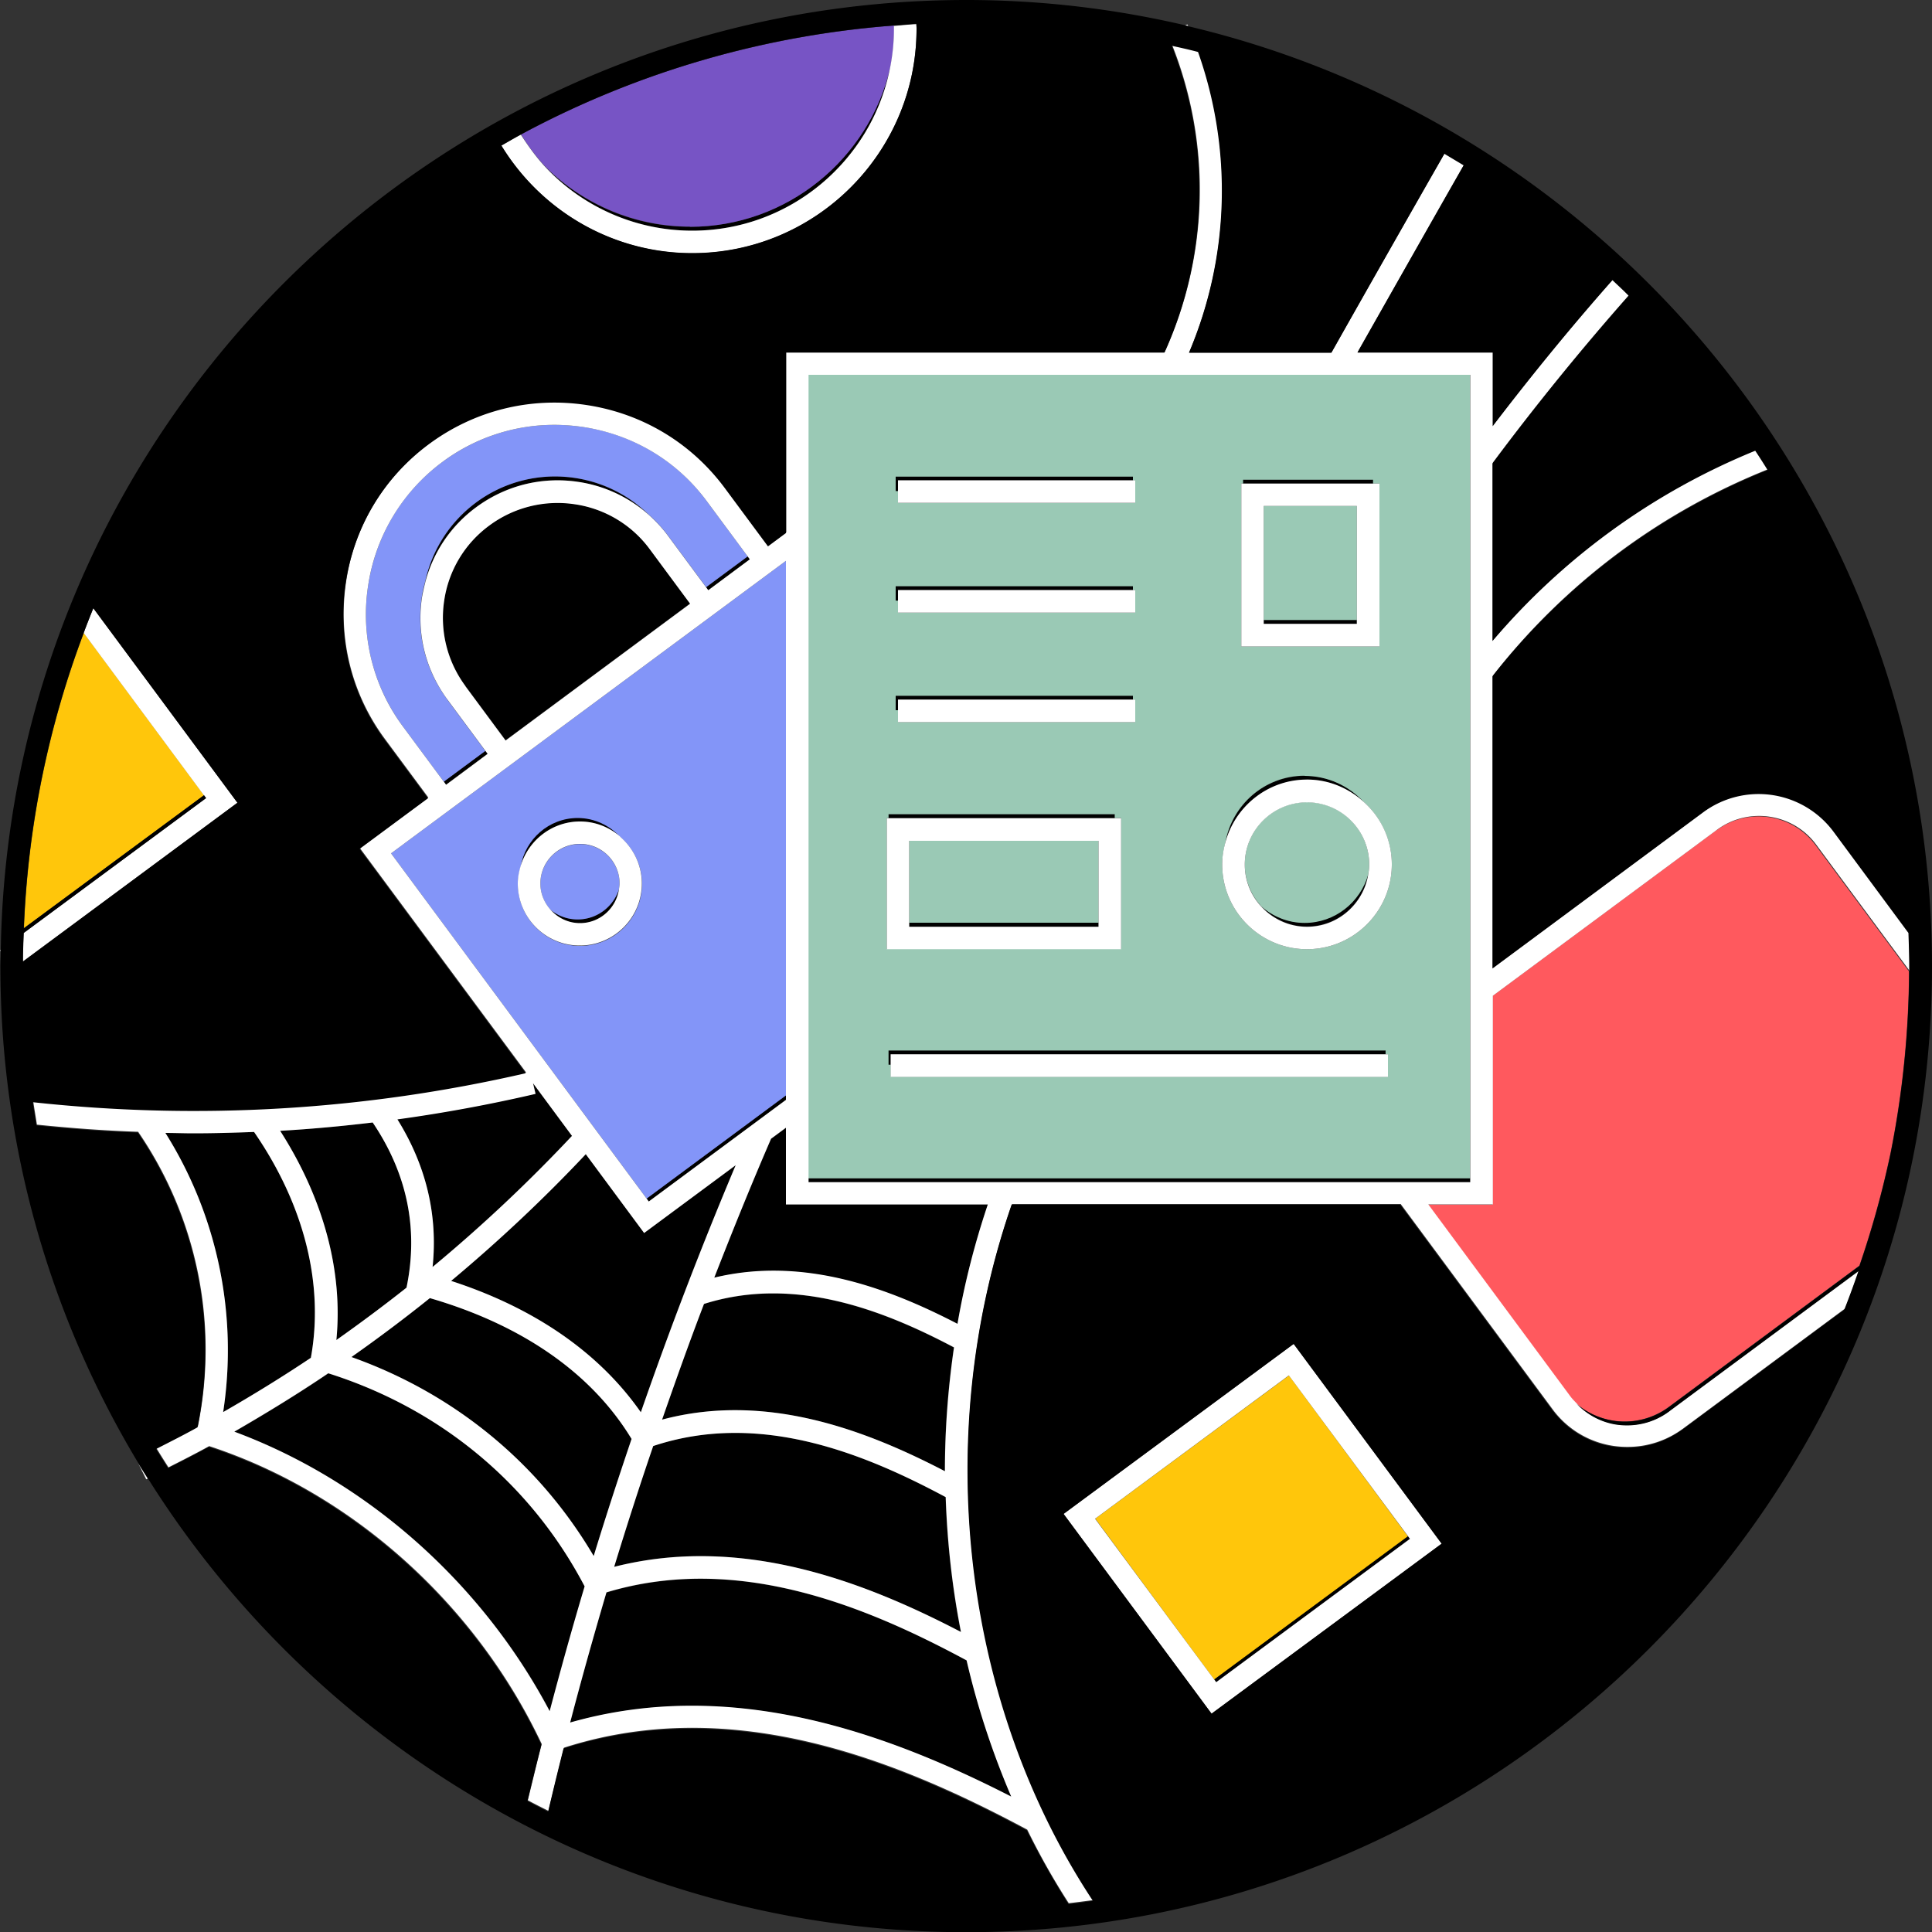 <svg width="100" height="100" fill="none" xmlns="http://www.w3.org/2000/svg">
  <rect width="100%" height="100%" fill="#333333" stroke="none"/>
  <g clip-path="url(#a)">
    <path d="M29.9 47.59c-.54 0-1.03-.2-1.42-.51.38.43.92.71 1.54.71 1.03 0 1.88-.77 2.02-1.77-.29.91-1.14 1.57-2.14 1.57Zm.12-5.07c.8 0 1.53.3 2.09.79-.55-.6-1.33-.99-2.21-.99-1.49 0-2.73 1.1-2.95 2.53.39-1.34 1.61-2.33 3.08-2.33h-.01Zm27.68-.37H45.99v.2H57.7v-.2Zm-11.22-5.94h12.16v-.19H46.36v.74h.12v-.55Zm25.23 18.36v-.19H45.98v.74h.12v-.55h25.61ZM36.43 67.49c-.76 1.98-1.47 3.98-2.17 5.99 5.39-1.44 10.55.54 14.64 2.67 0-2.14.16-4.28.47-6.4-3.6-1.9-8.23-3.75-12.94-2.25v-.01Zm-3.09-3.67-3.02-4.08c-2.2 2.33-4.53 4.52-6.97 6.56 4.33 1.4 7.67 3.72 9.82 6.8 1.5-4.32 3.13-8.59 4.91-12.79l-4.74 3.51Zm23.52-16.06h-9.8v.2h9.8v-.2Zm-10.38-22.9h12.16v-.19H46.36v.74h.12v-.55Zm23.75 7.23h-4.82v.2h4.82v-.2Zm-2.7 15.67c-.86 0-1.64-.33-2.25-.86.59.64 1.43 1.05 2.37 1.05 1.6 0 2.92-1.18 3.17-2.71-.41 1.44-1.72 2.51-3.29 2.51v.01Zm.12-7.41c1.12 0 2.14.44 2.92 1.14a4.13 4.13 0 0 0-3.04-1.33 4.16 4.16 0 0 0-4.1 3.47c.5-1.88 2.19-3.27 4.23-3.27l-.01-.01Zm3.42-15.52h-6.73v.2h6.73v-.2Z" fill="#000"/>
    <path d="m40.68 56.69-7.21 5.34.11.16 7.1-5.26v-.24Zm-7.04-28.26a5.937 5.937 0 0 0-3.9-2.34 5.937 5.937 0 0 0-6.75 5c-.23 1.57.16 3.14 1.1 4.41l2.08 2.81 9.55-7.08-2.08-2.81v.01Zm12.84 2.11h12.16v-.2H46.36v.74h.12v-.54Zm3.25 53.93c-.45-2.29-.71-4.63-.79-6.98-4.17-2.23-9.61-4.49-15.15-2.64-.7 2.07-1.38 4.16-2.02 6.25 6.61-1.69 12.94.76 17.95 3.37h.01Zm-19.46-2.35c-2.8-5.32-7.49-9.21-13.27-11.03-1.58 1.07-3.21 2.06-4.86 3.02 6.85 2.53 12.81 7.81 16.33 14.47.57-2.16 1.17-4.31 1.81-6.46h-.01ZM14.5 58.53c2.24 3.5 3.26 7.26 2.91 10.83a74.38 74.38 0 0 0 3.63-2.71c.63-3.03.04-5.9-1.75-8.55-1.59.19-3.19.34-4.79.43Z" fill="#000"/>
    <path d="M31.39 82.43c-.66 2.24-1.3 4.48-1.88 6.74 8.36-2.39 16.41.54 22.84 3.83a40.95 40.95 0 0 1-2.31-7.05c-5.11-2.75-11.8-5.58-18.64-3.52h-.01Zm9.29-24.05-.77.57c-1.03 2.37-2 4.77-2.94 7.19 4.64-1.11 9.06.57 12.59 2.39.36-2.09.89-4.16 1.57-6.18H40.68v-3.97Zm-4.97-46.64c-2.84 0-5.49-1.13-7.45-3.06a10.45 10.45 0 0 0 7.57 3.26c5.07 0 9.3-3.63 10.24-8.43-1.1 4.71-5.33 8.23-10.37 8.23h.01Zm37.15 67.755-10.022 7.42.113.153 10.021-7.42-.113-.153Z" fill="#000"/>
    <path d="M76.1 60.99H41.85v.2H76.1v-.2Zm-60.01 9.29c.69-3.8-.34-7.92-2.94-11.69-1.05.04-2.11.07-3.16.07-.48 0-.96-.01-1.43-.02 2.7 4.29 3.76 9.44 2.99 14.45 1.54-.89 3.06-1.82 4.54-2.81Zm22.612-41.478-2.154 1.596.113.152 2.154-1.595-.113-.152ZM30.73 80.54c.62-2.03 1.28-4.05 1.96-6.06-2.06-3.4-5.66-5.9-10.44-7.29a85.972 85.972 0 0 1-4.06 3.05c5.32 1.89 9.7 5.48 12.54 10.3Zm-6.09-54.52a6.89 6.89 0 0 0-2.63 4.09 7.057 7.057 0 0 1 2.62-3.85c1.52-1.13 3.4-1.6 5.28-1.32 1.38.21 2.63.8 3.64 1.69-2.38-2.33-6.16-2.66-8.92-.61h.01Zm.6 12.99-.12-.15-2.15 1.6.11.15.74-.55 1.42-1.05Zm-4.67 18.92c1.48 2.4 2.1 4.96 1.82 7.64 2.54-2.1 4.95-4.37 7.22-6.79l-2.02-2.73.13.55c-2.37.55-4.75.99-7.15 1.32v.01Z" fill="#000"/>
    <path d="M23.15 36.2a7.058 7.058 0 0 1-1.32-5.28c.04-.28.1-.55.18-.82a6.845 6.845 0 0 1 2.63-4.09c2.76-2.04 6.54-1.71 8.92.61.37.33.72.7 1.02 1.11l1.97 2.66 2.15-1.59-2.11-2.85a9.67 9.67 0 0 0-6.42-3.85c-.49-.07-.98-.11-1.47-.11-2.08 0-4.1.66-5.8 1.92-2.1 1.55-3.46 3.84-3.85 6.43-.39 2.59.26 5.17 1.81 7.27l2.11 2.85 2.15-1.59-1.97-2.66v-.01Zm8.89 9.82c.01-.09.03-.18.03-.28 0-1.13-.92-2.05-2.05-2.05s-2.05.92-2.05 2.05c0 .51.2.98.51 1.34.39.32.88.51 1.42.51 1 0 1.85-.66 2.14-1.57Z" fill="#8395F8"/>
    <path d="M40.68 29.03 20.24 44.17l13.23 17.87 7.21-5.34V29.03ZM30.02 48.96c-1.77 0-3.21-1.44-3.21-3.21 0-.31.06-.6.14-.88.23-1.43 1.46-2.53 2.95-2.53.88 0 1.66.39 2.21.99.68.59 1.12 1.45 1.12 2.42 0 1.77-1.44 3.21-3.21 3.21Z" fill="#8395F8"/>
    <path d="m88.85 42.96-11.6 8.59v10.8h-3.34l7.35 9.93c.1.13.22.25.33.37a3.842 3.842 0 0 0 4.8.16l9.85-7.3a48.99 48.99 0 0 0 1.61-5.82c.61-3.05.94-6.19.96-9.41l-4.84-6.54a3.669 3.669 0 0 0-5.13-.76l.01-.02Z" fill="#FF595E"/>
    <path d="M35.71 11.74c5.04 0 9.26-3.52 10.37-8.23.13-.65.2-1.33.2-2.02v-.17c-6.94.53-13.48 2.5-19.31 5.64.38.62.81 1.2 1.3 1.71 1.96 1.93 4.62 3.06 7.45 3.06l-.01.01Z" fill="#7754C5"/>
    <path d="m1.23 48.05 9.33-6.89-6.22-8.4a48.562 48.562 0 0 0-3.1 15.29h-.01Z" fill="#FFC60B"/>
    <path d="M76.09 19.4H41.84v41.59h34.25V19.4Zm-11.84 5.63h.09v-.2h6.73v.2h.33v8.43h-7.15v-8.43Zm3.28 15.13c1.2 0 2.28.52 3.04 1.33.89.8 1.47 1.96 1.47 3.25 0 2.42-1.97 4.39-4.39 4.39s-4.39-1.97-4.39-4.39c0-.39.07-.76.16-1.12.34-1.96 2.04-3.47 4.1-3.47l.01.01ZM46.36 24.67h12.28v.2h.12v1.17H46.48v-.62h-.12v-.75Zm0 5.67h12.28v.2h.12v1.17H46.48v-.62h-.12v-.75Zm0 5.67h12.28v.2h.12v1.17H46.48v-.62h-.12v-.75Zm-.46 6.33h.09v-.2H57.7v.2h.33v6.78H45.9v-6.78Zm25.94 13.39H46.11v-.62h-.12v-.74h25.73v.2h.12v1.17-.01Z" fill="#9AC9B5"/>
    <path d="M56.86 43.51h-9.8v4.25h9.8v-4.25Zm7.57 1.23c0 .84.33 1.59.85 2.17.6.53 1.38.86 2.25.86 1.57 0 2.88-1.07 3.29-2.51.03-.17.05-.34.05-.52 0-1.78-1.45-3.22-3.22-3.22-1.77 0-3.22 1.44-3.22 3.22Zm5.8-18.55h-4.82v5.9h4.82v-5.9Z" fill="#9AC9B5"/>
    <path d="M66.718 71.194 56.69 78.606l6.153 8.323 10.028-7.412-6.153-8.323Z" fill="#FFC60B"/>
    <path d="m7.57 76.57.08-.04c-.17-.26-.34-.53-.5-.8l.42.84Zm38.91-51.16v.62h12.28v-1.17H46.48v.55Zm0 5.67v.63h12.28v-1.17H46.48v.54Zm0 5.68v.62h12.28v-1.17H46.48v.55Zm-.38 17.81v1.17h25.74v-1.17H46.1Zm25.3-29.54h-7.15v8.43h7.15v-8.43Zm-5.99 7.06v-5.9h4.82v6.1h-4.82v-.2Zm2.24 17.04c2.42 0 4.39-1.97 4.39-4.39 0-1.3-.57-2.45-1.47-3.25-.78-.7-1.79-1.14-2.92-1.14-2.03 0-3.73 1.39-4.23 3.27-.1.36-.16.73-.16 1.12 0 2.42 1.97 4.39 4.39 4.39Zm3.22-4.39c0 .18-.02.35-.05.52-.25 1.53-1.57 2.71-3.17 2.71-.94 0-1.78-.41-2.37-1.05-.53-.57-.85-1.33-.85-2.17 0-1.78 1.45-3.22 3.22-3.22 1.77 0 3.22 1.44 3.22 3.22v-.01Zm-12.84-2.39H45.9v6.78h12.13v-6.78Zm-10.97 5.42v-4.25h9.8v4.45h-9.8v-.2ZM61.47 1.26l-.13.06c.05.01.11.03.16.04a.355.355 0 0 0-.04-.09l.01-.01ZM32.11 43.31c-.56-.49-1.29-.79-2.09-.79-1.46 0-2.69.99-3.08 2.33-.08.28-.14.57-.14.88 0 1.77 1.44 3.21 3.21 3.21s3.21-1.44 3.21-3.21c0-.97-.44-1.83-1.12-2.42h.01Zm-2.09 4.47c-.62 0-1.16-.28-1.54-.71-.31-.36-.51-.82-.51-1.34 0-1.13.92-2.05 2.05-2.05s2.05.92 2.05 2.05c0 .1-.02.19-.03.28-.14 1-.99 1.77-2.02 1.77Zm25.03 30.58 7.66 10.34 11.91-8.8-7.66-10.34-11.91 8.8Zm7.9 8.71-.11-.15-6.16-8.31 10.03-7.42 6.16 8.31.11.15-10.03 7.42ZM0 49.19l.03.05v-.07l-.04.03.01-.01Zm1.22-.9c-.02.49-.04.98-.04 1.48l11.11-8.22-7.46-10.07c-.17.42-.34.85-.5 1.28l6.22 8.4.11.15-9.44 6.98Z" fill="#fff"/>
    <path d="M86.4 73.04c-.79.58-1.75.82-2.72.68-.8-.12-1.52-.5-2.07-1.08-.11-.12-.23-.23-.33-.37l-7.35-9.93h3.34v-10.8l11.6-8.59c1.62-1.2 3.93-.86 5.13.76l4.84 6.54v-.26c0-.58-.02-1.16-.04-1.74l-3.87-5.23a4.846 4.846 0 0 0-6.76-1.01l-10.9 8.08V34.97c3.72-4.76 8.63-8.44 14.24-10.68-.21-.34-.42-.67-.64-1a35.341 35.341 0 0 0-13.6 9.85v-9.19c2.22-2.98 4.59-5.9 7.05-8.68l-.84-.81a132.46 132.46 0 0 0-6.2 7.56v-3.81h-7c1.83-3.23 3.66-6.47 5.5-9.69-.33-.21-.66-.41-1-.6-1.96 3.43-3.91 6.86-5.85 10.3h-7.37c2.1-4.96 2.26-10.51.47-15.57-.45-.11-.91-.21-1.36-.32 2.03 5.12 1.9 10.85-.38 15.88H40.7v9.34l-.93.69-2.23-3.01a10.863 10.863 0 0 0-7.19-4.31c-2.9-.43-5.78.29-8.13 2.03a10.863 10.863 0 0 0-4.31 7.19c-.43 2.9.29 5.79 2.03 8.13l2.23 3.01-3.54 2.62 8.6 11.61a76.512 76.512 0 0 1-25.51 1.5c.06.4.13.8.19 1.2 1.75.18 3.49.31 5.24.37a19.92 19.92 0 0 1 3.09 15.26c-.7.39-1.42.75-2.14 1.12.2.33.41.66.62.99.71-.36 1.42-.72 2.11-1.1 7.38 2.42 13.79 8.16 17.21 15.42-.25.97-.48 1.94-.72 2.91.35.19.71.37 1.07.55.26-1.09.53-2.18.8-3.27 8.79-2.83 17.38.71 23.98 4.24.64 1.31 1.36 2.59 2.15 3.81.43-.05.85-.11 1.27-.16-6.77-10.26-8.37-24-4.21-36.03H72.5l7.86 10.62a4.779 4.779 0 0 0 3.89 1.95c1.03 0 2.03-.33 2.87-.95l8.38-6.21c.26-.66.5-1.32.73-1.99L86.43 73l-.03.04Zm-65.36-6.39c-1.19.94-2.4 1.84-3.63 2.71.35-3.57-.67-7.33-2.91-10.83 1.6-.09 3.2-.24 4.79-.43 1.79 2.65 2.38 5.53 1.75 8.55Zm1.21.54c4.78 1.39 8.38 3.89 10.44 7.29-.68 2.01-1.34 4.03-1.96 6.06-2.84-4.82-7.22-8.41-12.54-10.3a79.61 79.61 0 0 0 4.06-3.05Zm11.55 7.66c5.54-1.85 10.98.41 15.15 2.64.08 2.35.34 4.69.79 6.98-5.01-2.61-11.34-5.05-17.95-3.37.64-2.09 1.31-4.18 2.02-6.25h-.01Zm15.11 1.3c-4.08-2.12-9.25-4.11-14.64-2.67.7-2.01 1.41-4.01 2.17-5.99 4.71-1.49 9.34.35 12.94 2.25-.31 2.12-.47 4.26-.47 6.4v.01ZM33.17 73.1c-2.15-3.08-5.5-5.4-9.82-6.8 2.44-2.04 4.77-4.22 6.97-6.56l3.02 4.08 4.74-3.51c-1.77 4.2-3.41 8.47-4.91 12.79Zm.41-10.91-.11-.15-13.23-17.87 20.44-15.14v27.9l-7.1 5.26Zm-9.49-26.68a5.928 5.928 0 0 1-1.1-4.41 5.86 5.86 0 0 1 2.34-3.9 5.928 5.928 0 0 1 4.41-1.1 5.86 5.86 0 0 1 3.9 2.34l2.08 2.81-9.55 7.08-2.08-2.81v-.01Zm17.76 25.48V19.4H76.1v41.79H41.85v-.2ZM22.97 40.46l-2.11-2.85a9.726 9.726 0 0 1-1.81-7.27 9.753 9.753 0 0 1 3.85-6.43 9.704 9.704 0 0 1 5.8-1.92c.49 0 .98.04 1.47.11 2.59.39 4.87 1.75 6.42 3.85l2.11 2.85.11.15-2.15 1.6-.11-.15-1.97-2.66c-.3-.41-.65-.78-1.02-1.11a7.01 7.01 0 0 0-3.64-1.69c-1.88-.28-3.75.19-5.28 1.32-1.3.96-2.21 2.31-2.62 3.85-.07.27-.13.54-.18.82-.28 1.88.19 3.75 1.32 5.28l1.97 2.66.11.15-1.41 1.05-.74.55-.11-.15-.01-.01Zm6.64 18.33a79.702 79.702 0 0 1-7.22 6.79c.28-2.68-.33-5.25-1.82-7.64 2.4-.33 4.78-.77 7.15-1.32l-.13-.55 2.02 2.73v-.01Zm-21.05-.15c.48 0 .96.02 1.43.02 1.05 0 2.11-.03 3.16-.07 2.6 3.77 3.63 7.89 2.94 11.69-1.48.99-2.99 1.92-4.54 2.81.77-5.01-.29-10.16-2.99-14.45Zm3.57 15.46c1.66-.96 3.28-1.95 4.86-3.02 5.79 1.83 10.48 5.71 13.27 11.03-.64 2.14-1.24 4.3-1.81 6.46-3.52-6.66-9.48-11.93-16.33-14.47h.01Zm17.38 15.06c.59-2.26 1.22-4.5 1.88-6.74 6.84-2.06 13.53.77 18.64 3.52.56 2.42 1.34 4.78 2.31 7.05-6.43-3.29-14.48-6.22-22.84-3.83h.01Zm20.05-20.64c-3.53-1.83-7.96-3.51-12.59-2.39.94-2.41 1.91-4.81 2.94-7.19l.77-.57v3.97h10.45c-.68 2.02-1.21 4.09-1.57 6.18Zm-3.29-67.2v.17c0 .69-.07 1.36-.2 2.02-.94 4.8-5.18 8.43-10.24 8.43-2.91 0-5.63-1.21-7.57-3.26-.49-.52-.91-1.1-1.3-1.71-.34.18-.68.38-1.01.57 2.11 3.44 5.82 5.57 9.88 5.57 6.4 0 11.61-5.21 11.61-11.61 0-.09 0-.17-.01-.25-.39.02-.77.06-1.16.09v-.02Z" fill="#fff"/>
    <path d="M61.51 1.35c-.05-.01-.11-.03-.16-.04C57.71.46 53.91 0 50.02 0 22.72 0 .48 21.98.04 49.17v.07c0 .25-.02.51-.02.76 0 9.4 2.61 18.21 7.14 25.73.16.27.33.53.5.8 8.85 14.09 24.52 23.48 42.35 23.48 27.57 0 49.99-22.43 49.99-50C100 26.4 83.55 6.57 61.51 1.36v-.01Zm1.2 87.35-7.66-10.34 11.91-8.8 7.66 10.34-11.91 8.8ZM87.1 73.98c-.84.62-1.84.95-2.87.95-.24 0-.48-.02-.72-.05-1.28-.19-2.4-.87-3.17-1.9l-7.86-10.62H52.36c-4.16 12.03-2.56 25.78 4.21 36.03-.42.06-.85.12-1.27.16-.78-1.23-1.5-2.5-2.15-3.81-6.6-3.53-15.19-7.06-23.98-4.24-.28 1.09-.54 2.18-.8 3.27-.36-.18-.71-.36-1.07-.55.23-.97.47-1.94.72-2.91-3.43-7.26-9.83-13-17.21-15.42-.69.38-1.4.74-2.11 1.1-.21-.33-.42-.66-.62-.99.72-.37 1.44-.73 2.14-1.12 1.08-5.29-.04-10.81-3.09-15.26-1.75-.06-3.49-.19-5.24-.37-.07-.4-.14-.8-.19-1.2 8.55.93 17.13.43 25.51-1.5l-8.6-11.61 3.54-2.62-2.23-3.01a10.886 10.886 0 0 1-2.03-8.13c.43-2.89 1.96-5.45 4.31-7.19 2.35-1.74 5.24-2.46 8.13-2.03 2.9.43 5.45 1.96 7.19 4.31l2.23 3.01.93-.69v-9.34h19.59c2.27-5.03 2.41-10.76.38-15.88.46.1.91.2 1.36.32a21.515 21.515 0 0 1-.47 15.57h7.37c1.94-3.44 3.89-6.87 5.85-10.3.33.2.67.4 1 .6-1.84 3.23-3.67 6.46-5.5 9.69h7v3.81c1.98-2.59 4.05-5.13 6.2-7.56.28.27.57.53.84.81-2.46 2.79-4.83 5.7-7.05 8.68v9.19c3.68-4.33 8.33-7.7 13.6-9.85.22.33.43.66.64 1a34.33 34.33 0 0 0-14.24 10.68v15.12l10.9-8.08a4.828 4.828 0 0 1 6.76 1.01l3.87 5.23c.02.58.04 1.16.04 1.74v.26c-.02 3.22-.35 6.37-.96 9.41a48.99 48.99 0 0 1-1.61 5.82l-9.85 7.3a3.842 3.842 0 0 1-4.8-.16c.56.57 1.27.96 2.07 1.08.97.14 1.94-.1 2.72-.68l9.8-7.26c-.23.67-.47 1.33-.73 1.99L87.08 74l.02-.02ZM1.23 48.05c.21-5.36 1.29-10.51 3.1-15.29.16-.43.33-.86.5-1.28l7.46 10.07-11.1 8.22c0-.5.02-.99.04-1.48l9.44-6.98-.11-.15-9.33 6.89ZM47.44 1.49c0 6.4-5.21 11.61-11.61 11.61-4.06 0-7.78-2.13-9.88-5.57.34-.19.67-.39 1.01-.57a48.415 48.415 0 0 1 19.31-5.64c.39-.03.77-.07 1.16-.09 0 .08.01.17.01.25v.01Z" fill="#000"/>
  </g>
  <defs>
    <clipPath id="a">
      <path fill="#fff" d="M0 0h100v100H0z"/>
    </clipPath>
  </defs>
</svg>
